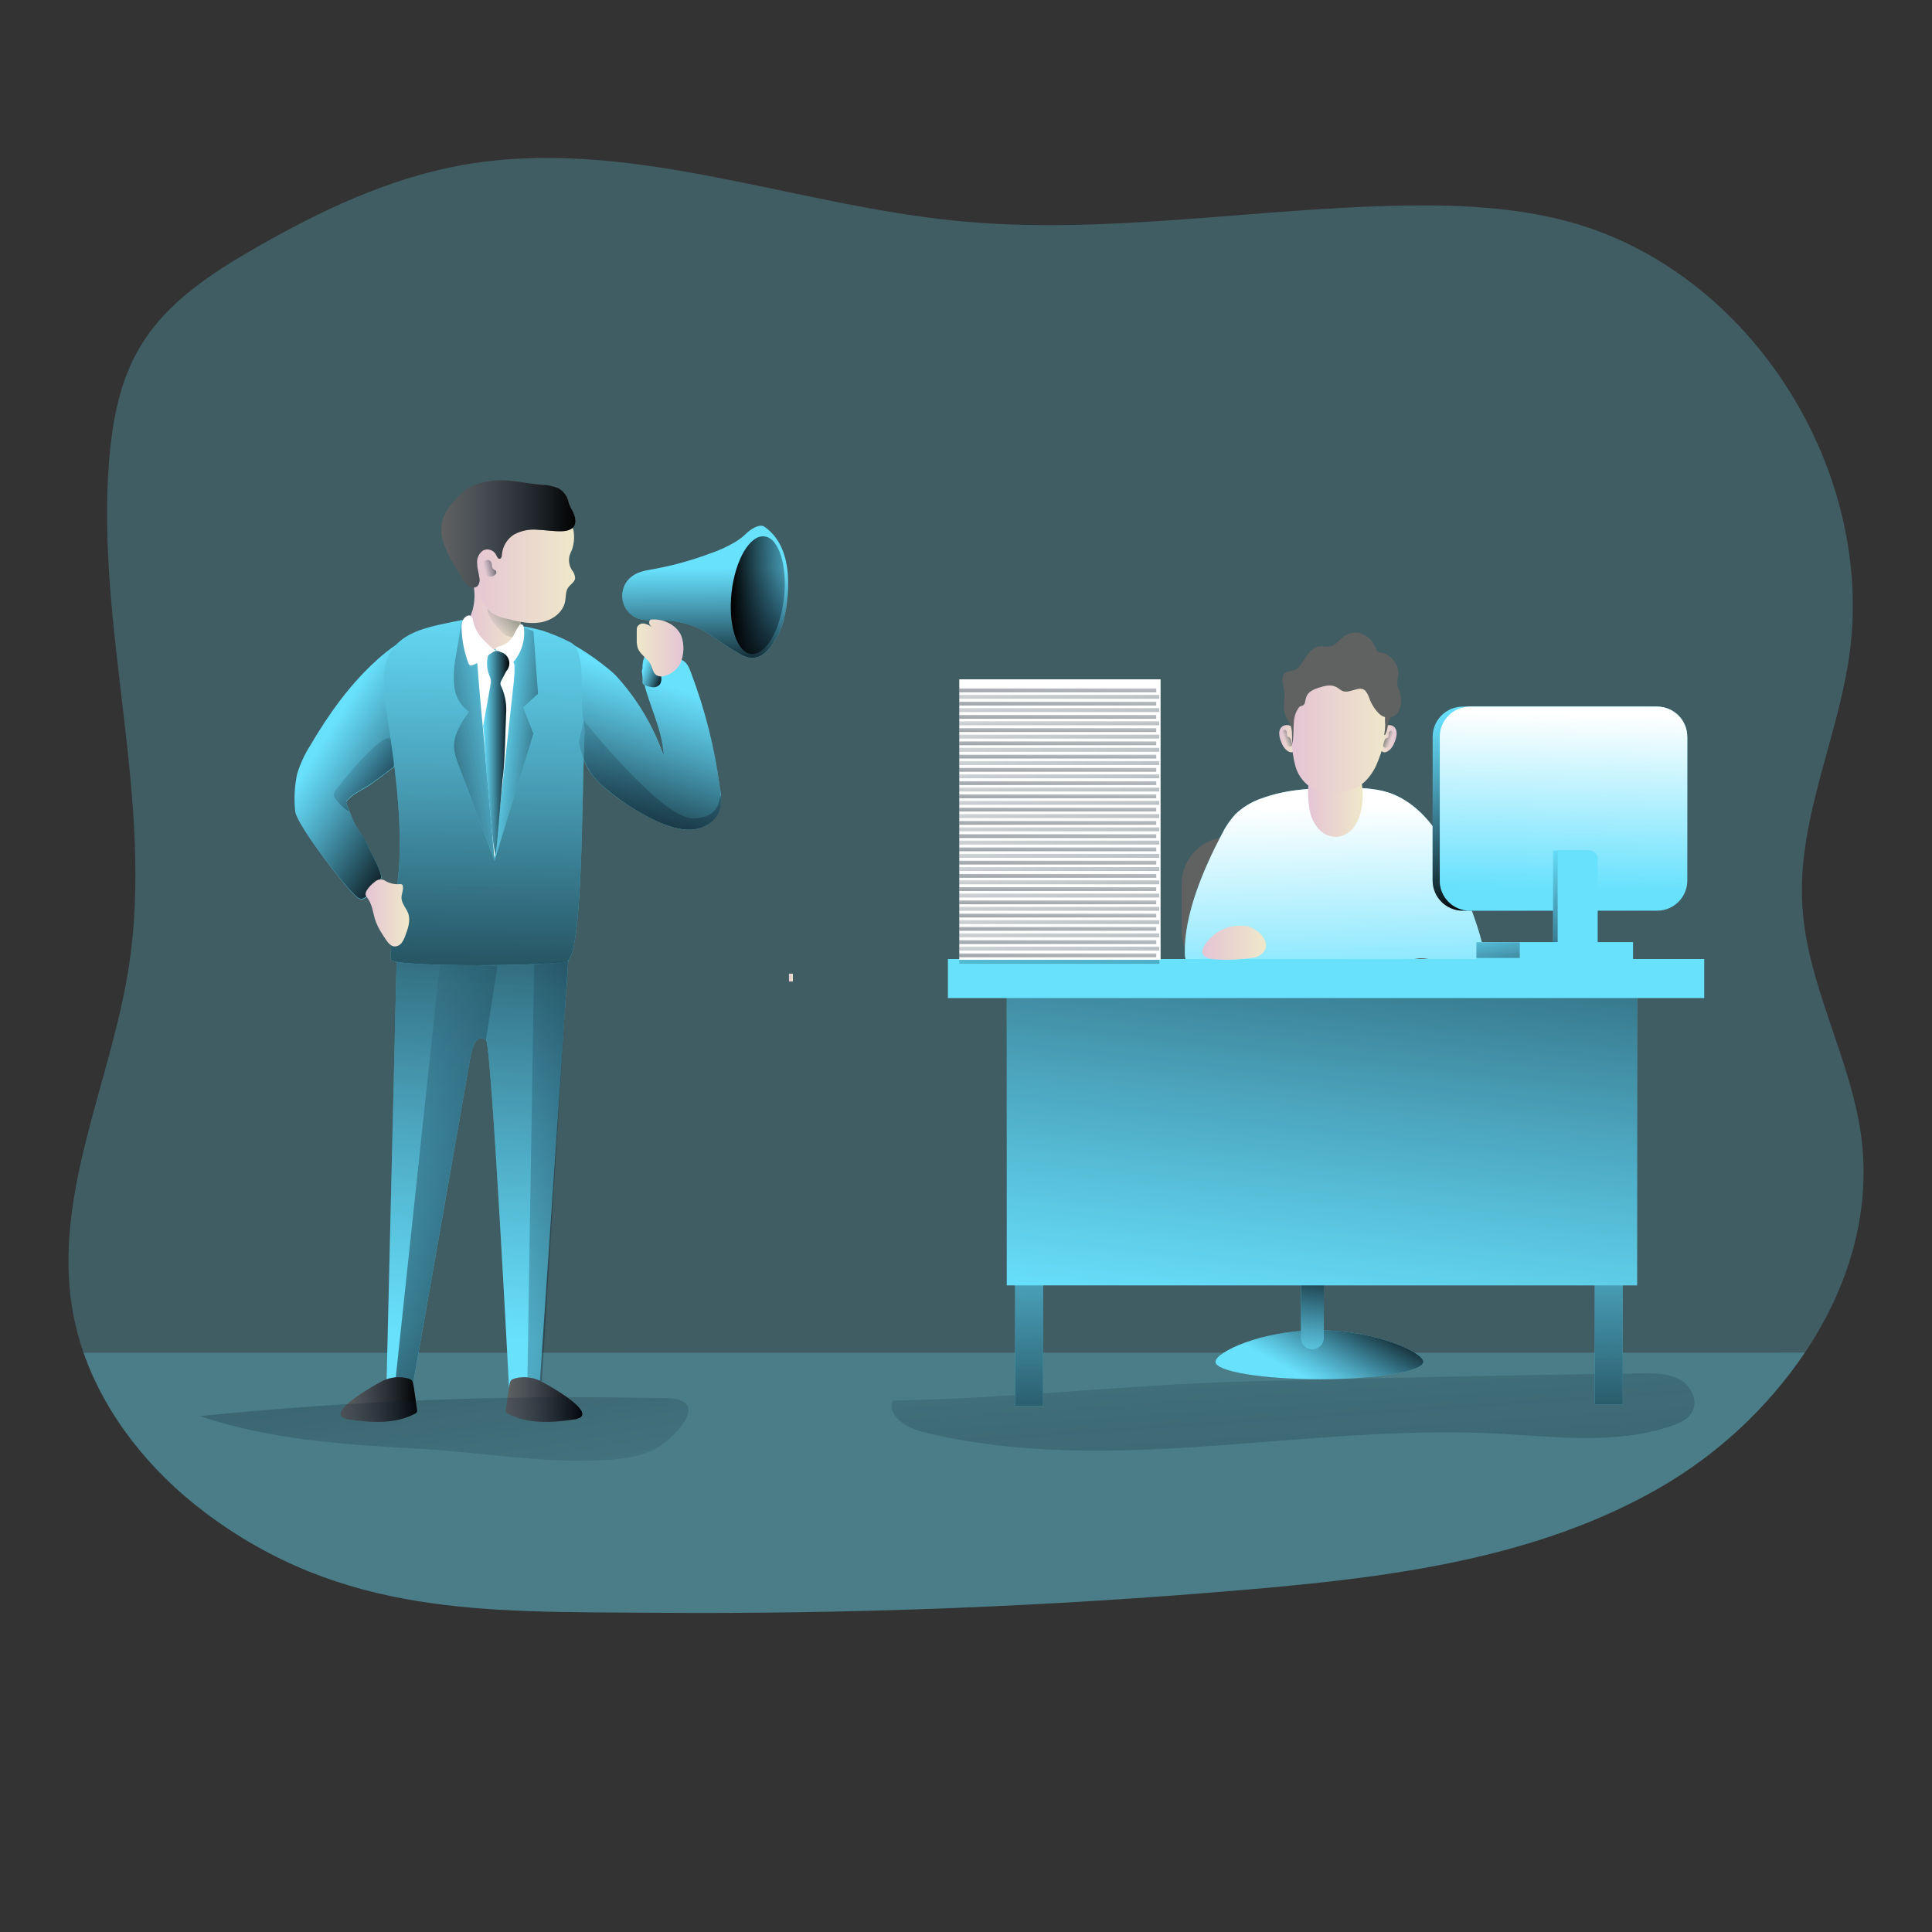 <?xml version="1.0" encoding="UTF-8"?> <svg xmlns="http://www.w3.org/2000/svg" xmlns:xlink="http://www.w3.org/1999/xlink" transform="scale(1)" id="_0276_boss_1" data-name="0276_boss_1" viewBox="0 0 500 500" class="show_show__wrapper__graphic__5Waiy "><rect x="0" y="0" width="500" height="500" fill="#333333" stroke="none"/><title>React</title><defs><style> .cls-1 { fill: url(#linear-gradient-38); } .cls-1, .cls-2, .cls-3, .cls-4, .cls-5, .cls-6, .cls-7, .cls-8, .cls-9, .cls-10, .cls-11, .cls-12, .cls-13, .cls-14, .cls-15, .cls-16, .cls-17, .cls-18, .cls-19, .cls-20, .cls-21, .cls-22, .cls-23, .cls-24, .cls-25, .cls-26, .cls-27, .cls-28, .cls-29, .cls-30, .cls-31, .cls-32, .cls-33, .cls-34, .cls-35, .cls-36, .cls-37, .cls-38, .cls-39, .cls-40, .cls-41, .cls-42, .cls-43, .cls-44, .cls-45, .cls-46, .cls-47, .cls-48, .cls-49, .cls-50, .cls-51, .cls-52, .cls-53, .cls-54, .cls-55, .cls-56, .cls-57, .cls-58, .cls-59, .cls-60, .cls-61, .cls-62, .cls-63, .cls-64, .cls-65, .cls-66, .cls-67, .cls-68, .cls-69, .cls-70, .cls-71, .cls-72, .cls-73, .cls-74, .cls-75, .cls-76, .cls-77, .cls-78, .cls-79, .cls-80, .cls-81, .cls-82, .cls-83, .cls-84, .cls-85, .cls-86, .cls-87, .cls-88, .cls-89, .cls-90 { stroke-width: 0px; } .cls-2 { fill: url(#linear-gradient-12); } .cls-3 { fill: url(#linear-gradient-17); } .cls-4 { fill: url(#linear-gradient-19); } .cls-5 { fill: url(#linear-gradient-33); } .cls-6 { fill: url(#linear-gradient); } .cls-7 { fill: url(#linear-gradient-62); } .cls-8 { fill: url(#linear-gradient-67); } .cls-9 { fill: url(#linear-gradient-57); } .cls-10 { fill: url(#linear-gradient-21); } .cls-11 { fill: url(#linear-gradient-6); } .cls-12 { fill: url(#linear-gradient-76); } .cls-13 { fill: url(#linear-gradient-42); } .cls-14 { fill: url(#linear-gradient-15); } .cls-15 { fill: url(#linear-gradient-11); } .cls-16 { fill: url(#linear-gradient-81); } .cls-17 { fill: url(#linear-gradient-73); } .cls-18 { fill: url(#linear-gradient-5); } .cls-19 { fill: url(#linear-gradient-31); } .cls-20 { fill: url(#linear-gradient-71); } .cls-21 { fill: url(#linear-gradient-58); } .cls-22 { fill: url(#linear-gradient-63); } .cls-23 { fill: url(#linear-gradient-34); } .cls-24 { fill: url(#linear-gradient-41); } .cls-25 { fill: url(#linear-gradient-40); } .cls-26 { fill: url(#linear-gradient-66); } .cls-27 { fill: url(#linear-gradient-13); } .cls-28 { fill: url(#linear-gradient-23); } .cls-29 { fill: #606161; } .cls-30 { fill: url(#linear-gradient-25); } .cls-31 { fill: url(#linear-gradient-43); } .cls-32 { fill: url(#linear-gradient-16); } .cls-33 { isolation: isolate; opacity: .24; } .cls-33, .cls-86 { fill: #68e1fd; } .cls-34 { fill: url(#linear-gradient-22); } .cls-35 { fill: url(#linear-gradient-54); } .cls-36 { fill: url(#linear-gradient-55); } .cls-37 { fill: #fff; } .cls-38 { fill: url(#linear-gradient-35); } .cls-39 { fill: url(#linear-gradient-50); } .cls-40 { fill: url(#linear-gradient-32); } .cls-41 { fill: url(#linear-gradient-60); } .cls-42 { fill: url(#linear-gradient-59); } .cls-43 { fill: url(#linear-gradient-20); } .cls-44 { fill: url(#linear-gradient-14); } .cls-45 { fill: url(#linear-gradient-2); } .cls-46 { fill: url(#linear-gradient-52); } .cls-47 { fill: url(#linear-gradient-45); } .cls-48 { fill: url(#linear-gradient-7); } .cls-49 { fill: url(#linear-gradient-39); } .cls-50 { fill: url(#linear-gradient-3); } .cls-51 { fill: url(#linear-gradient-77); } .cls-52 { fill: url(#linear-gradient-69); } .cls-53 { fill: url(#linear-gradient-9); } .cls-54 { fill: url(#linear-gradient-27); } .cls-55 { fill: url(#linear-gradient-82); } .cls-56 { fill: url(#linear-gradient-83); } .cls-57 { fill: url(#linear-gradient-53); } .cls-58 { fill: url(#linear-gradient-85); } .cls-59 { fill: url(#linear-gradient-65); } .cls-60 { fill: url(#linear-gradient-36); } .cls-61 { fill: url(#linear-gradient-48); } .cls-62 { fill: url(#linear-gradient-49); } .cls-63 { fill: url(#linear-gradient-8); } .cls-64 { fill: url(#linear-gradient-47); } .cls-65 { fill: url(#linear-gradient-24); } .cls-66 { fill: url(#linear-gradient-26); } .cls-67 { fill: url(#linear-gradient-61); } .cls-68 { fill: url(#linear-gradient-18); } .cls-69 { fill: url(#linear-gradient-51); } .cls-70 { fill: url(#linear-gradient-30); } .cls-71 { fill: url(#linear-gradient-44); } .cls-72 { fill: url(#linear-gradient-84); } .cls-73 { fill: url(#linear-gradient-68); } .cls-74 { fill: url(#linear-gradient-72); } .cls-75 { fill: url(#linear-gradient-29); } .cls-76 { fill: url(#linear-gradient-46); } .cls-77 { fill: url(#linear-gradient-64); } .cls-78 { fill: url(#linear-gradient-28); } .cls-79 { fill: url(#linear-gradient-56); } .cls-80 { fill: url(#linear-gradient-10); } .cls-81 { fill: url(#linear-gradient-70); } .cls-82 { fill: url(#linear-gradient-78); } .cls-83 { fill: url(#linear-gradient-86); } .cls-84 { fill: url(#linear-gradient-74); } .cls-85 { fill: url(#linear-gradient-4); } .cls-87 { fill: url(#linear-gradient-37); } .cls-88 { fill: url(#linear-gradient-80); } .cls-89 { fill: url(#linear-gradient-79); } .cls-90 { fill: url(#linear-gradient-75); } </style><linearGradient id="linear-gradient" x1="379.57" y1="1679.16" x2="406.48" y2="1280.35" gradientTransform="translate(-49.68 1972.19) scale(1 -1)" gradientUnits="userSpaceOnUse"><stop offset="0" stop-color="#010101" stop-opacity="0" style="stop-color: rgb(16, 41, 64);"></stop><stop offset=".95" stop-color="#010101" style="stop-color: rgb(1, 1, 1);"></stop></linearGradient><linearGradient id="linear-gradient-2" x1="388.56" y1="1615.04" x2="400.17" y2="1636.4" gradientTransform="translate(-49.68 1972.19) scale(1 -1)" gradientUnits="userSpaceOnUse"><stop offset="0" stop-color="#010101" stop-opacity="0" style="stop-color: rgb(16, 41, 64);"></stop><stop offset="1" stop-color="#010101" style="stop-color: rgb(1, 1, 1);"></stop></linearGradient><linearGradient id="linear-gradient-3" x1="368.37" y1="1636.7" x2="372.12" y2="1666.37" gradientTransform="translate(-31 1990.33) scale(1 -1)" xlink:href="#linear-gradient-2"></linearGradient><linearGradient id="linear-gradient-4" x1="380.73" y1="1781.02" x2="385.56" y2="1781.02" gradientTransform="translate(-49.68 1972.19) scale(1 -1)" gradientUnits="userSpaceOnUse"><stop offset="0" stop-color="#e4c5d5"></stop><stop offset=".42" stop-color="#e9d3cf"></stop><stop offset="1" stop-color="#efe8ca"></stop></linearGradient><linearGradient id="linear-gradient-5" x1="1604.6" x2="1609.42" gradientTransform="translate(1966.06 1972.19) rotate(-180)" xlink:href="#linear-gradient-4"></linearGradient><linearGradient id="linear-gradient-6" x1="395.46" y1="1709.58" x2="393.88" y2="1766.16" gradientTransform="translate(-49.68 1972.19) scale(1 -1)" gradientUnits="userSpaceOnUse"><stop offset="0" stop-color="#fff" stop-opacity="0"></stop><stop offset=".95" stop-color="#fff"></stop></linearGradient><linearGradient id="linear-gradient-7" x1="297.08" y1="1694.15" x2="298.27" y2="1585.75" gradientTransform="translate(-31 1990.33) scale(1 -1)" xlink:href="#linear-gradient-2"></linearGradient><linearGradient id="linear-gradient-8" x1="447.08" y1="1695.79" x2="448.27" y2="1587.39" gradientTransform="translate(-31 1990.33) scale(1 -1)" xlink:href="#linear-gradient-2"></linearGradient><linearGradient id="linear-gradient-9" x1="367.78" y1="1647.02" x2="387.56" y2="1831.39" gradientTransform="translate(-31 1990.33) scale(1 -1)" xlink:href="#linear-gradient-2"></linearGradient><linearGradient id="linear-gradient-10" x1="388.2" y1="1765.7" x2="402.38" y2="1765.7" xlink:href="#linear-gradient-4"></linearGradient><linearGradient id="linear-gradient-11" x1="383.94" y1="1781.5" x2="409.35" y2="1781.5" xlink:href="#linear-gradient-4"></linearGradient><linearGradient id="linear-gradient-12" x1="409.68" y1="1780.6" x2="406.12" y2="1781.88" xlink:href="#linear-gradient-2"></linearGradient><linearGradient id="linear-gradient-13" x1="1617.89" y1="1780.86" x2="1614.33" y2="1782.14" gradientTransform="translate(1950.28 1972.19) rotate(-180)" xlink:href="#linear-gradient-2"></linearGradient><linearGradient id="linear-gradient-14" x1="360.84" y1="1728.22" x2="377.33" y2="1728.22" xlink:href="#linear-gradient-4"></linearGradient><linearGradient id="linear-gradient-15" x1="417.47" y1="1785.62" x2="436.08" y2="1738.9" xlink:href="#linear-gradient-2"></linearGradient><linearGradient id="linear-gradient-16" x1="446.26" y1="1780.83" x2="467.02" y2="1728.74" xlink:href="#linear-gradient-2"></linearGradient><linearGradient id="linear-gradient-17" x1="453.9" y1="1742.27" x2="454.89" y2="1789.74" xlink:href="#linear-gradient-6"></linearGradient><linearGradient id="linear-gradient-18" x1="304.8" y1="1815.78" x2="304.66" y2="1803.73" gradientTransform="translate(-31 1990.33) scale(1 -1)" xlink:href="#linear-gradient-2"></linearGradient><linearGradient id="linear-gradient-19" x1="304.97" y1="1816.04" x2="305.67" y2="1790.91" gradientTransform="translate(-31 1990.33) scale(1 -1)" xlink:href="#linear-gradient-2"></linearGradient><linearGradient id="linear-gradient-20" x1="304.8" y1="1812.35" x2="304.66" y2="1800.3" gradientTransform="translate(-31 1990.33) scale(1 -1)" xlink:href="#linear-gradient-2"></linearGradient><linearGradient id="linear-gradient-21" x1="304.97" y1="1812.6" x2="305.67" y2="1787.48" gradientTransform="translate(-31 1990.33) scale(1 -1)" xlink:href="#linear-gradient-2"></linearGradient><linearGradient id="linear-gradient-22" x1="304.8" y1="1808.92" x2="304.66" y2="1796.87" gradientTransform="translate(-31 1990.33) scale(1 -1)" xlink:href="#linear-gradient-2"></linearGradient><linearGradient id="linear-gradient-23" x1="304.98" y1="1809.17" x2="305.67" y2="1784.05" gradientTransform="translate(-31 1990.33) scale(1 -1)" xlink:href="#linear-gradient-2"></linearGradient><linearGradient id="linear-gradient-24" x1="304.8" y1="1805.49" x2="304.66" y2="1793.44" gradientTransform="translate(-31 1990.33) scale(1 -1)" xlink:href="#linear-gradient-2"></linearGradient><linearGradient id="linear-gradient-25" x1="304.97" y1="1805.75" x2="305.67" y2="1780.62" gradientTransform="translate(-31 1990.33) scale(1 -1)" xlink:href="#linear-gradient-2"></linearGradient><linearGradient id="linear-gradient-26" x1="304.8" y1="1802.06" x2="304.66" y2="1790.02" gradientTransform="translate(-31 1990.33) scale(1 -1)" xlink:href="#linear-gradient-2"></linearGradient><linearGradient id="linear-gradient-27" x1="304.98" y1="1802.31" x2="305.67" y2="1777.18" gradientTransform="translate(-31 1990.33) scale(1 -1)" xlink:href="#linear-gradient-2"></linearGradient><linearGradient id="linear-gradient-28" x1="304.8" y1="1798.63" x2="304.66" y2="1786.58" gradientTransform="translate(-31 1990.33) scale(1 -1)" xlink:href="#linear-gradient-2"></linearGradient><linearGradient id="linear-gradient-29" x1="304.97" y1="1798.89" x2="305.67" y2="1773.76" gradientTransform="translate(-31 1990.33) scale(1 -1)" xlink:href="#linear-gradient-2"></linearGradient><linearGradient id="linear-gradient-30" x1="304.8" y1="1795.21" x2="304.66" y2="1783.16" gradientTransform="translate(-31 1990.33) scale(1 -1)" xlink:href="#linear-gradient-2"></linearGradient><linearGradient id="linear-gradient-31" x1="304.97" y1="1795.46" x2="305.67" y2="1770.33" gradientTransform="translate(-31 1990.33) scale(1 -1)" xlink:href="#linear-gradient-2"></linearGradient><linearGradient id="linear-gradient-32" x1="304.8" y1="1791.77" x2="304.66" y2="1779.73" gradientTransform="translate(-31 1990.33) scale(1 -1)" xlink:href="#linear-gradient-2"></linearGradient><linearGradient id="linear-gradient-33" x1="304.97" y1="1792.03" x2="305.67" y2="1766.9" gradientTransform="translate(-31 1990.33) scale(1 -1)" xlink:href="#linear-gradient-2"></linearGradient><linearGradient id="linear-gradient-34" x1="304.8" y1="1788.35" x2="304.66" y2="1776.3" gradientTransform="translate(-31 1990.33) scale(1 -1)" xlink:href="#linear-gradient-2"></linearGradient><linearGradient id="linear-gradient-35" x1="304.97" y1="1788.6" x2="305.67" y2="1763.47" gradientTransform="translate(-31 1990.33) scale(1 -1)" xlink:href="#linear-gradient-2"></linearGradient><linearGradient id="linear-gradient-36" x1="304.8" y1="1784.92" x2="304.66" y2="1772.87" gradientTransform="translate(-31 1990.33) scale(1 -1)" xlink:href="#linear-gradient-2"></linearGradient><linearGradient id="linear-gradient-37" x1="304.97" y1="1785.17" x2="305.67" y2="1760.05" gradientTransform="translate(-31 1990.33) scale(1 -1)" xlink:href="#linear-gradient-2"></linearGradient><linearGradient id="linear-gradient-38" x1="304.8" y1="1781.49" x2="304.66" y2="1769.43" gradientTransform="translate(-31 1990.33) scale(1 -1)" xlink:href="#linear-gradient-2"></linearGradient><linearGradient id="linear-gradient-39" x1="304.97" y1="1781.74" x2="305.67" y2="1756.61" gradientTransform="translate(-31 1990.33) scale(1 -1)" xlink:href="#linear-gradient-2"></linearGradient><linearGradient id="linear-gradient-40" x1="304.8" y1="1778.06" x2="304.66" y2="1766.01" gradientTransform="translate(-31 1990.33) scale(1 -1)" xlink:href="#linear-gradient-2"></linearGradient><linearGradient id="linear-gradient-41" x1="304.97" y1="1778.32" x2="305.67" y2="1753.19" gradientTransform="translate(-31 1990.33) scale(1 -1)" xlink:href="#linear-gradient-2"></linearGradient><linearGradient id="linear-gradient-42" x1="304.8" y1="1774.64" x2="304.66" y2="1762.58" gradientTransform="translate(-31 1990.33) scale(1 -1)" xlink:href="#linear-gradient-2"></linearGradient><linearGradient id="linear-gradient-43" x1="304.97" y1="1774.88" x2="305.67" y2="1749.76" gradientTransform="translate(-31 1990.33) scale(1 -1)" xlink:href="#linear-gradient-2"></linearGradient><linearGradient id="linear-gradient-44" x1="304.8" y1="1771.2" x2="304.66" y2="1759.15" gradientTransform="translate(-31 1990.33) scale(1 -1)" xlink:href="#linear-gradient-2"></linearGradient><linearGradient id="linear-gradient-45" x1="304.98" y1="1771.45" x2="305.67" y2="1746.33" gradientTransform="translate(-31 1990.33) scale(1 -1)" xlink:href="#linear-gradient-2"></linearGradient><linearGradient id="linear-gradient-46" x1="304.8" y1="1767.77" x2="304.66" y2="1755.72" gradientTransform="translate(-31 1990.33) scale(1 -1)" xlink:href="#linear-gradient-2"></linearGradient><linearGradient id="linear-gradient-47" x1="304.97" y1="1768.03" x2="305.67" y2="1742.9" gradientTransform="translate(-31 1990.33) scale(1 -1)" xlink:href="#linear-gradient-2"></linearGradient><linearGradient id="linear-gradient-48" x1="304.8" y1="1764.35" x2="304.66" y2="1752.3" gradientTransform="translate(-31 1990.33) scale(1 -1)" xlink:href="#linear-gradient-2"></linearGradient><linearGradient id="linear-gradient-49" x1="304.98" y1="1764.59" x2="305.67" y2="1739.47" gradientTransform="translate(-31 1990.33) scale(1 -1)" xlink:href="#linear-gradient-2"></linearGradient><linearGradient id="linear-gradient-50" x1="304.8" y1="1760.91" x2="304.66" y2="1748.86" gradientTransform="translate(-31 1990.33) scale(1 -1)" xlink:href="#linear-gradient-2"></linearGradient><linearGradient id="linear-gradient-51" x1="304.97" y1="1761.17" x2="305.67" y2="1736.04" gradientTransform="translate(-31 1990.33) scale(1 -1)" xlink:href="#linear-gradient-2"></linearGradient><linearGradient id="linear-gradient-52" x1="304.8" y1="1757.49" x2="304.66" y2="1745.44" gradientTransform="translate(-31 1990.33) scale(1 -1)" xlink:href="#linear-gradient-2"></linearGradient><linearGradient id="linear-gradient-53" x1="304.97" y1="1757.74" x2="305.67" y2="1732.61" gradientTransform="translate(-31 1990.33) scale(1 -1)" xlink:href="#linear-gradient-2"></linearGradient><linearGradient id="linear-gradient-54" x1="304.8" y1="1754.05" x2="304.66" y2="1742.01" gradientTransform="translate(-31 1990.33) scale(1 -1)" xlink:href="#linear-gradient-2"></linearGradient><linearGradient id="linear-gradient-55" x1="304.97" y1="1754.31" x2="305.67" y2="1729.19" gradientTransform="translate(-31 1990.33) scale(1 -1)" xlink:href="#linear-gradient-2"></linearGradient><linearGradient id="linear-gradient-56" x1="304.8" y1="1750.63" x2="304.66" y2="1738.58" gradientTransform="translate(-31 1990.33) scale(1 -1)" xlink:href="#linear-gradient-2"></linearGradient><linearGradient id="linear-gradient-57" x1="304.97" y1="1750.88" x2="305.67" y2="1725.75" gradientTransform="translate(-31 1990.33) scale(1 -1)" xlink:href="#linear-gradient-2"></linearGradient><linearGradient id="linear-gradient-58" x1="304.8" y1="1747.2" x2="304.66" y2="1735.15" gradientTransform="translate(-31 1990.33) scale(1 -1)" xlink:href="#linear-gradient-2"></linearGradient><linearGradient id="linear-gradient-59" x1="304.97" y1="1747.46" x2="305.67" y2="1722.33" gradientTransform="translate(-31 1990.33) scale(1 -1)" xlink:href="#linear-gradient-2"></linearGradient><linearGradient id="linear-gradient-60" x1="427.66" y1="1765.5" x2="453.38" y2="1742.16" gradientTransform="translate(-31 1990.33) scale(1 -1)" xlink:href="#linear-gradient-2"></linearGradient><linearGradient id="linear-gradient-61" x1="417.55" y1="1752.01" x2="421.24" y2="1727.74" gradientTransform="translate(-31 1990.33) scale(1 -1)" xlink:href="#linear-gradient-2"></linearGradient><linearGradient id="linear-gradient-62" x1="168.85" y1="1626.5" x2="178.87" y2="1800.61" xlink:href="#linear-gradient-2"></linearGradient><linearGradient id="linear-gradient-63" x1="217.69" y1="1796.47" x2="202.66" y2="1750.18" xlink:href="#linear-gradient-2"></linearGradient><linearGradient id="linear-gradient-64" x1="134.95" y1="1782.99" x2="166.2" y2="1763.22" xlink:href="#linear-gradient-2"></linearGradient><linearGradient id="linear-gradient-65" x1="138.55" y1="1777.6" x2="163.84" y2="1755.21" xlink:href="#linear-gradient-2"></linearGradient><linearGradient id="linear-gradient-66" x1="175.47" y1="1818.74" x2="173.09" y2="1674.34" xlink:href="#linear-gradient-2"></linearGradient><linearGradient id="linear-gradient-67" x1="177.46" y1="1780.18" x2="198.3" y2="1777.8" xlink:href="#linear-gradient-2"></linearGradient><linearGradient id="linear-gradient-68" x1="185.08" y1="1782.81" x2="148.41" y2="1775.43" xlink:href="#linear-gradient-2"></linearGradient><linearGradient id="linear-gradient-69" x1="170.89" y1="1813.62" x2="184.38" y2="1813.62" xlink:href="#linear-gradient-4"></linearGradient><linearGradient id="linear-gradient-70" x1="177.26" y1="1809.44" x2="190.32" y2="1820.25" xlink:href="#linear-gradient-2"></linearGradient><linearGradient id="linear-gradient-71" x1="232.14" y1="1825.08" x2="232.34" y2="1796.8" xlink:href="#linear-gradient-2"></linearGradient><linearGradient id="linear-gradient-72" x1="170.72" y1="1826.05" x2="198.56" y2="1826.05" xlink:href="#linear-gradient-4"></linearGradient><linearGradient id="linear-gradient-73" x1="163.94" y1="1834.01" x2="198.58" y2="1834.01" xlink:href="#linear-gradient-2"></linearGradient><linearGradient id="linear-gradient-74" x1="144.27" y1="1735.92" x2="155.58" y2="1735.92" xlink:href="#linear-gradient-4"></linearGradient><linearGradient id="linear-gradient-75" x1="174.69" y1="1777.36" x2="181.46" y2="1777.36" xlink:href="#linear-gradient-2"></linearGradient><linearGradient id="linear-gradient-76" x1="261.05" y1="1818.5" x2="239.03" y2="1817.98" gradientTransform="translate(-1638.11 113.1) rotate(83.58) scale(1 -1)" xlink:href="#linear-gradient-2"></linearGradient><linearGradient id="linear-gradient-77" x1="235.18" y1="1737.33" x2="236.19" y2="1737.33" gradientTransform="translate(-31 1990.33) scale(1 -1)" xlink:href="#linear-gradient-4"></linearGradient><linearGradient id="linear-gradient-78" x1="134.05" y1="1688.96" x2="218.47" y2="1634.62" xlink:href="#linear-gradient-2"></linearGradient><linearGradient id="linear-gradient-79" x1="146.97" y1="1689.98" x2="241.4" y2="1680.49" gradientTransform="translate(-31 1990.33) scale(1 -1)" xlink:href="#linear-gradient-2"></linearGradient><linearGradient id="linear-gradient-80" x1="180.3" y1="1803.49" x2="322.62" y2="1677.49" xlink:href="#linear-gradient-2"></linearGradient><linearGradient id="linear-gradient-81" x1="137.82" y1="1609.99" x2="157.63" y2="1609.99" xlink:href="#linear-gradient-2"></linearGradient><linearGradient id="linear-gradient-82" x1="180.57" y1="1609.99" x2="200.38" y2="1609.99" xlink:href="#linear-gradient-2"></linearGradient><linearGradient id="linear-gradient-83" x1="175.06" y1="1824.85" x2="180.37" y2="1826.13" xlink:href="#linear-gradient-2"></linearGradient><linearGradient id="linear-gradient-84" x1="216.33" y1="1799.6" x2="222.08" y2="1797.42" xlink:href="#linear-gradient-2"></linearGradient><linearGradient id="linear-gradient-85" x1="1692.33" y1="1804.5" x2="1704.42" y2="1804.5" gradientTransform="translate(1869.22 1972.19) rotate(-180)" xlink:href="#linear-gradient-4"></linearGradient><linearGradient id="linear-gradient-86" x1="169.55" y1="288.48" x2="145.02" y2="99.36" gradientTransform="translate(-49.68 54.93) scale(1 1.24)" xlink:href="#linear-gradient"></linearGradient></defs><g id="background"><path class="cls-33" d="m467.11,350.06c-9.72,14.36-22.58,26.31-37.6,34.98-31.98,18.41-69.84,23.19-106.6,26.33-51.29,4.41-102.71,6.42-154.26,6.01-42.72-.33-79.98,1.04-115.87-26.17-13.89-10.51-25.44-24.79-31.15-41.11-1.33-3.79-2.32-7.7-2.97-11.66-4.8-29.57,10-58.38,14.64-87.95,6.77-43.39-8.58-87.54-5.06-131.3.85-10.32,2.76-20.77,8.12-29.6,6.77-11.29,18.27-18.83,29.68-25.38,16.47-9.44,33.88-17.79,52.56-21.3,42.66-8.02,85.49,9.91,128.68,14.22,38.81,3.86,77.82-3.38,116.8-3.94,13.97-.19,28.05.48,41.54,4.08,47.61,12.7,80.35,64.94,72.8,113.65-3.32,21.35-13.3,41.9-11.97,63.51,1.21,20.68,12.67,39.58,15.29,60.11,2.49,19.68-3.53,38.99-14.63,55.51Z"></path><path class="cls-33" d="m467.11,350.06c-9.72,14.36-22.58,26.31-37.6,34.98-31.98,18.41-69.84,23.19-106.6,26.33-51.29,4.41-102.71,6.42-154.26,6.01-42.72-.33-79.98,1.04-115.87-26.17-13.89-10.51-25.44-24.79-31.15-41.11l445.48-.04Z"></path></g><g id="character_2" data-name="character 2"><path class="cls-6" d="m231.07,362.44c-1.6,3.94,3.55,7.11,7.69,8.14,48.02,11.84,98.48-2.04,147.85.39,15.44.75,31.4,3.06,46.02-1.96,2.12-.73,4.35-1.75,5.38-3.75,1.51-2.95-.49-6.72-3.39-8.28s-6.39-1.59-9.7-1.55c-34.21.46-68.42,1.16-102.63,2.1-30.76.82-60.44,4.45-91.22,4.92Z"></path><path class="cls-86" d="m368.36,352.44c0,2.49-12.05,4.49-26.9,4.49s-26.9-2.01-26.9-4.49,11.78-8.17,26.64-8.17,27.17,5.73,27.17,8.17Z"></path><path class="cls-45" d="m368.36,352.44c0,2.49-12.05,4.49-26.9,4.49s-26.9-2.01-26.9-4.49,11.78-8.17,26.64-8.17,27.17,5.73,27.17,8.17Z"></path><path class="cls-86" d="m336.64,324.85h5.97v21.36c0,1.64-1.33,2.96-2.96,2.96h0c-1.64,0-2.96-1.33-2.96-2.96h0v-21.36h-.05Z"></path><path class="cls-50" d="m336.69,324.85h5.93v21.36c0,1.64-1.33,2.96-2.96,2.96h0c-1.64,0-2.96-1.33-2.96-2.96h0v-21.36h0Z"></path><rect class="cls-29" x="305.83" y="216.63" width="73.15" height="36.8" rx="12.05" ry="12.05"></rect><path class="cls-85" d="m331.07,190.12c.08.68.26,1.35.54,1.98.25.72.65,1.38,1.2,1.92,2.87,2.52,3.46-2.68,2.83-4.45-.9-2.56-4.83-2.74-4.57.55Z"></path><path class="cls-18" d="m361.44,190.12c-.08.68-.26,1.35-.54,1.98-.25.72-.65,1.38-1.2,1.92-2.87,2.52-3.46-2.68-2.83-4.45.9-2.56,4.83-2.74,4.57.55Z"></path><path class="cls-86" d="m316.14,216.04c.93-1.93,2.13-3.71,3.56-5.29,1.93-1.85,4.24-3.25,6.77-4.11,6.59-2.46,13.81-2.71,20.8-2.76,4.05,0,8.18,0,12.03,1.22,5.11,1.68,9.31,5.52,12.36,9.95s5.05,9.5,6.91,14.54c1.31,3.53,6.62,16.11,5.26,19.61-1.9,4.88-11.86-2.01-17.02-1.13-4.88.82-9.79,1.4-14.73,1.98l-22.78,2.71c-6.35.76-22.49,3.84-22.68-6.1-.16-10.12,4.91-21.83,9.51-30.62Z"></path><path class="cls-11" d="m316.14,216.04c.93-1.93,2.13-3.71,3.56-5.29,1.93-1.85,4.24-3.25,6.77-4.11,6.59-2.46,13.81-2.71,20.8-2.76,4.05,0,8.18,0,12.03,1.22,5.11,1.68,9.31,5.52,12.36,9.95s5.05,9.5,6.91,14.54c1.31,3.53,6.62,16.11,5.26,19.61-1.9,4.88-11.86-2.01-17.02-1.13-4.88.82-9.79,1.4-14.73,1.98l-22.78,2.71c-6.35.76-22.49,3.84-22.68-6.1-.16-10.12,4.91-21.83,9.51-30.62Z"></path><rect class="cls-86" x="262.7" y="273.1" width="7.25" height="90.77"></rect><rect class="cls-86" x="412.71" y="272.67" width="7.25" height="90.77"></rect><rect class="cls-48" x="262.7" y="273.1" width="7.25" height="90.77"></rect><rect class="cls-63" x="412.71" y="272.67" width="7.25" height="90.77"></rect><rect class="cls-86" x="260.55" y="254.4" width="163.14" height="78.26"></rect><rect class="cls-53" x="260.55" y="254.4" width="163.14" height="78.26"></rect><rect class="cls-86" x="245.32" y="248.2" width="195.73" height="10.1"></rect><rect class="cls-37" x="248.26" y="175.81" width="52.1" height="72.57"></rect><path class="cls-80" d="m339,209.95c.34,1.76,1.17,3.4,2.38,4.72,1.24,1.32,3.01,2.02,4.82,1.91,1.67-.23,3.18-1.13,4.18-2.49.98-1.37,1.64-2.94,1.93-4.6.55-2.71.49-5.52-.19-8.2-.27-1.43-.99-2.74-2.05-3.74-1.45-1.16-3.46-1.23-5.31-1.1-1.14.04-2.27.29-3.31.75-3.59,1.86-3.14,9.49-2.45,12.76Z"></path><path class="cls-15" d="m356.19,198.02c-.72,1.6-1.73,3.05-2.98,4.27-2.76,2.55-6.83,3.32-10.52,2.66-1.35-.21-2.65-.7-3.81-1.43-1.76-1.28-3.04-3.13-3.63-5.23-.57-2.1-.88-4.27-.92-6.44-.14-2.76-.18-5.69,1.11-8.14s2.61-6.44,5.13-7.32,6.16,1.39,8.82,1.27c2.01-.18,4.04-.02,6,.46,1.44.43,3.45,1.45,4.06,2.94.54,1.35-.05,3.37-.2,4.76-.33,4.21-1.37,8.33-3.06,12.2Z"></path><path class="cls-29" d="m358.23,190.22c.14.08.29-.09.36-.25.27-.62.45-1.28.55-1.95.02-.24.06-.47.11-.7.09-.35.27-.66.38-1,.17-.51.47-1.63-.33-1.63-.5,0-.78.6-.86.98-.03.65-.02,1.3.05,1.94-.01.88-.1,1.75-.26,2.61Z"></path><path class="cls-29" d="m334.48,192.56c.65-3.87-.31-6.69,1.61-9.39.52-.73,1.21-.26,1.55-1.12.19-.49.21-1.04.37-1.54.46-1.48,1.9-2.08,3.16-2.49,1.54-.5,3.21-.99,4.67-.21.52.29.98.72,1.51.97,1.9.92,4.48-1.58,6.01,0,.44.55.77,1.17.99,1.84.53,1.53,1.4,2.92,2.54,4.07,1.06,1.07,2.7,1.3,4.01.57,1.84-1.18,2.09-4.35,1.21-6.61-.23-.47-.39-.98-.5-1.49-.01-.82.07-1.64.25-2.44.11-1.49-.39-2.97-1.39-4.09-.9-.98-2.11-1.63-3.42-1.84-.22-.02-.43-.1-.61-.23-.14-.18-.24-.38-.3-.6-.59-1.8-1.93-3.24-3.68-3.96-1.66-.58-3.51-.26-4.88.86-1.08.85-1.97,2.14-3.23,2.44-.92.21-1.84-.14-2.76-.06-1.55.14-2.83,1.49-3.78,2.97-.5.89-1.08,1.73-1.73,2.51-.92.92-1.6.74-2.7,1.04-2.53.72-1.05,3.6-.99,5.7.05,1.95-.45,3.84.26,5.73.47,1.25,1.24,1.84,1.55,3.26.36,1.7.04,2.48.3,4.11Z"></path><path class="cls-2" d="m359.27,190.7c.09-.27.12-.55.1-.83-.01-.28.13-.55.37-.7.25-.09.53,0,.67.23.14.22.21.48.2.74.02.67-.11,1.33-.39,1.94-.21.56-.61,1.02-1.12,1.32-.35.22-.81.15-1.07-.17-.1-.27-.08-.56.05-.82.12-.33.21-.97.47-1.21s.72-.18.72-.51Z"></path><path class="cls-27" d="m333.11,190.43c-.09-.27-.13-.55-.1-.83.01-.29-.13-.56-.37-.71-.25-.08-.53.02-.68.24-.14.22-.21.48-.2.74-.02.67.11,1.33.4,1.94.21.56.6,1.02,1.12,1.32.35.17.87.18,1.06-.17.1-.27.08-.57-.05-.83-.11-.32-.2-.92-.46-1.2s-.72-.17-.72-.51Z"></path><path class="cls-44" d="m311.61,244.91c-.31.45-.46.98-.45,1.53.15,1.3,1.79,1.77,3.09,1.84,3.16.22,6.33.1,9.46-.35,1.21-.05,2.35-.55,3.21-1.39,2.39-2.95-1.76-6.44-4.39-6.87-4.37-.65-8.7,1.42-10.93,5.24Z"></path><rect class="cls-86" x="370.77" y="182.87" width="64.06" height="52.81" rx="7.81" ry="7.81"></rect><path class="cls-14" d="m380.4,235.68h-1.84c-4.31.01-7.8-3.47-7.81-7.78,0,0,0,0,0,0v-37.21c0-4.31,3.5-7.81,7.81-7.81h1.84c-4.3.01-7.78,3.5-7.78,7.81v37.21c0,4.3,3.47,7.78,7.77,7.79h0Z"></path><path class="cls-32" d="m434.82,190.68v37.21c0,4.3-3.49,7.79-7.79,7.79h-46.63c-4.3,0-7.78-3.48-7.78-7.78h0v-37.22c0-4.3,3.48-7.79,7.78-7.81h46.63c4.3.01,7.79,3.5,7.79,7.81Z"></path><path class="cls-86" d="m436.67,190.68v37.21c0,4.3-3.49,7.79-7.79,7.79,0,0-.02,0-.03,0h-48.45c-4.3,0-7.78-3.48-7.78-7.78h0v-37.22c0-4.3,3.48-7.79,7.78-7.81h48.45c4.31,0,7.81,3.49,7.81,7.8h0Z"></path><path class="cls-3" d="m436.67,190.68v37.21c0,4.3-3.49,7.79-7.79,7.79,0,0-.02,0-.03,0h-48.45c-4.3,0-7.78-3.48-7.78-7.78h0v-37.22c0-4.3,3.48-7.79,7.78-7.81h48.45c4.31,0,7.81,3.49,7.81,7.8h0Z"></path><rect class="cls-68" x="248.26" y="178.17" width="50.98" height=".98"></rect><rect class="cls-4" x="248.26" y="179.83" width="51.76" height="1.01"></rect><rect class="cls-43" x="248.26" y="181.6" width="50.98" height=".98"></rect><rect class="cls-10" x="248.26" y="183.26" width="51.76" height="1.01"></rect><rect class="cls-34" x="248.26" y="185.03" width="50.98" height=".98"></rect><rect class="cls-28" x="248.26" y="186.68" width="51.76" height="1.01"></rect><rect class="cls-65" x="248.26" y="188.46" width="50.98" height=".98"></rect><rect class="cls-30" x="248.26" y="190.12" width="51.76" height="1.01"></rect><rect class="cls-66" x="248.26" y="191.88" width="50.98" height=".98"></rect><rect class="cls-54" x="248.26" y="193.54" width="51.76" height="1.01"></rect><rect class="cls-78" x="248.26" y="195.32" width="50.98" height=".98"></rect><rect class="cls-75" x="248.26" y="196.97" width="51.76" height="1.01"></rect><rect class="cls-70" x="248.26" y="198.74" width="50.98" height=".98"></rect><rect class="cls-19" x="248.26" y="200.41" width="51.76" height="1.01"></rect><rect class="cls-40" x="248.26" y="202.18" width="50.98" height=".98"></rect><rect class="cls-5" x="248.26" y="203.83" width="51.76" height="1.01"></rect><rect class="cls-23" x="248.26" y="205.6" width="50.98" height=".98"></rect><rect class="cls-38" x="248.26" y="207.27" width="51.76" height="1.01"></rect><rect class="cls-60" x="248.26" y="209.03" width="50.98" height=".98"></rect><rect class="cls-87" x="248.26" y="210.69" width="51.76" height="1.01"></rect><rect class="cls-1" x="248.26" y="212.47" width="50.98" height=".98"></rect><rect class="cls-49" x="248.26" y="214.12" width="51.76" height="1.01"></rect><rect class="cls-25" x="248.26" y="215.89" width="50.98" height=".98"></rect><rect class="cls-24" x="248.26" y="217.55" width="51.76" height="1.01"></rect><rect class="cls-13" x="248.26" y="219.32" width="50.98" height=".98"></rect><rect class="cls-31" x="248.26" y="220.98" width="51.76" height="1.01"></rect><rect class="cls-71" x="248.26" y="222.75" width="50.98" height=".98"></rect><rect class="cls-47" x="248.26" y="224.4" width="51.76" height="1.01"></rect><rect class="cls-76" x="248.26" y="226.18" width="50.98" height=".98"></rect><rect class="cls-64" x="248.26" y="227.84" width="51.76" height="1.01"></rect><rect class="cls-61" x="248.26" y="229.6" width="50.98" height=".98"></rect><rect class="cls-62" x="248.26" y="231.26" width="51.76" height="1.01"></rect><rect class="cls-39" x="248.26" y="233.04" width="50.98" height=".98"></rect><rect class="cls-69" x="248.26" y="234.69" width="51.76" height="1.01"></rect><rect class="cls-46" x="248.26" y="236.46" width="50.98" height=".98"></rect><rect class="cls-57" x="248.26" y="238.13" width="51.76" height="1.01"></rect><rect class="cls-35" x="248.26" y="239.89" width="50.98" height=".98"></rect><rect class="cls-36" x="248.26" y="241.55" width="51.76" height="1.01"></rect><rect class="cls-79" x="248.26" y="243.32" width="50.98" height=".98"></rect><rect class="cls-9" x="248.26" y="244.98" width="51.76" height="1.01"></rect><rect class="cls-21" x="248.26" y="246.75" width="50.98" height=".98"></rect><rect class="cls-42" x="248.26" y="248.41" width="51.76" height="1.01"></rect><polygon class="cls-86" points="412.27 247.8 401.93 247.8 401.93 220.1 411.33 220.1 412.27 247.8"></polygon><polygon class="cls-41" points="412.27 247.8 401.93 247.8 401.93 220.1 411.55 220.16 412.27 247.8"></polygon><path class="cls-86" d="m403.12,220.1h8.22c1.17-.01,2.13.93,2.14,2.1v25.58h-10.36v-27.7.03Z"></path><rect class="cls-86" x="382.09" y="243.82" width="40.54" height="4.38"></rect><rect class="cls-67" x="382.09" y="243.87" width="11.23" height="4.04"></rect></g><g id="character_1" data-name="character 1"><path class="cls-86" d="m102.8,241.95l44.77-.92-7.92,117.73-7.92.34s-4.6-89.55-5.96-90.01-3.01-1.84-4.38,6.44c-1.37,8.28-14.48,82.5-14.48,82.5l-6.88.07,2.77-116.16Z"></path><path class="cls-7" d="m147.57,241.02l-7.92,117.73-7.92.36s-4.6-89.57-5.96-90.02-3-1.84-4.38,6.44c-1.38,8.28-14.47,82.48-14.47,82.48l-6.89.09,2.76-116.13,44.8-.96Z"></path><path class="cls-86" d="m159.32,174.77c5.5,5.98,9.72,13.03,12.39,20.71-.29-7.36-4.44-13.96-5.52-21.17-.11-.33-.11-.69,0-1.02.19-.28.47-.5.79-.6,2.24-1.01,4.62-1.7,7.05-2.03.81-.18,1.65-.13,2.43.13,1.22.52,1.84,1.84,2.3,3.11,3.71,9.74,6.26,19.89,7.58,30.24.4,1.95.31,3.97-.27,5.88-1.12,2.9-4.34,4.6-7.45,4.7-3.1.1-6.12-1.01-8.93-2.36-4.29-2.04-8.34-4.57-12.06-7.53-1.62-1.23-3.09-2.65-4.35-4.24-3.32-4.43-3.95-10.28-4.01-15.82,0-3.64-9.38-15.72-7.23-18.91,2.25-3.33,15.44,6.92,17.28,8.92Z"></path><path class="cls-22" d="m186.1,210.02c-1.12,2.9-4.35,4.6-7.45,4.69-3.09.09-6.13-1.01-8.94-2.33-4.3-2.05-8.34-4.59-12.06-7.57-1.62-1.22-3.08-2.64-4.35-4.22-1.81-2.55-2.99-5.5-3.43-8.6-.39-2.39-.59-4.8-.59-7.23,0-3.68-9.36-15.74-7.23-18.91,2.26-3.34,15.44,6.88,17.26,8.88,5.48,5.99,9.69,13.04,12.34,20.71-.29-7.3-4.42-13.94-5.52-21.17-.08-.33-.06-.68.06-1,.19-.28.47-.48.79-.59,2.24-1.01,4.62-1.7,7.05-2.05.81-.16,1.64-.11,2.42.15,1.23.53,1.84,1.84,2.3,3.11,3.72,9.75,6.27,19.9,7.59,30.24.06.59.14,1.18.17,1.77.17,1.38.03,2.79-.41,4.11Z"></path><path class="cls-86" d="m97.46,170.89c-6.77,6.08-12.35,13.81-17.2,22.09-1.46,2.29-2.59,4.76-3.37,7.36-.66,3.14-.83,6.36-.5,9.54.17,3.16,11.82,18.34,15.35,21.74.45.49,1,.87,1.62,1.11,1.36.43,5.65-4.53,5.33-5.92-.59-2.58-2.48-5.52-3.47-7.98-.92-2.25-2.84-4.23-3.76-6.44-.48-1.19-1.04-2.37-1.45-3.58-.53-1.56-.61-1.15.41-2.18,1.45-1.47,3.95-2.5,5.65-3.73,1.84-1.33,3.68-2.71,5.52-4.1,1.92-1.31,3.61-2.93,5.01-4.79,2.34-3.41,2.87-8.02,2.76-12.29-.08-2.85-.44-5.66-.58-8.5-.09-1.78.73-5.75-.08-7.26-1.86-3.41-9.43,3.28-11.25,4.92Z"></path><path class="cls-77" d="m106.56,193.95c-1.34,1.77-2.96,3.32-4.78,4.6-.07.06-.15.12-.23.17-1.84,1.37-3.63,2.76-5.52,4.07-1.71,1.24-4.19,2.28-5.65,3.75-1.01,1-.92.62-.42,2.16.09.28.2.56.31.81.37.92.78,1.84,1.15,2.76.92,2.25,2.84,4.22,3.76,6.44.98,2.44,2.87,5.42,3.46,7.98.31,1.41-3.97,6.35-5.34,5.93-.62-.24-1.17-.63-1.6-1.12-3.54-3.37-15.21-18.57-15.37-21.72-.3-3.17-.1-6.37.57-9.48.79-2.6,1.92-5.07,3.38-7.36,4.86-8.24,10.46-16,17.2-22.09,1.84-1.63,9.38-8.28,11.18-5.01.78,1.52,0,5.52.08,7.25.14,2.83.48,5.68.56,8.51.11,4.33-.42,8.94-2.75,12.34Z"></path><path class="cls-59" d="m101.76,198.58c-.07.06-.15.12-.23.17-1.84,1.37-3.63,2.76-5.52,4.07-1.71,1.24-4.19,2.28-5.65,3.75-1.01,1-.92.62-.42,2.16.09.28.2.56.31.81-.07.12-.1.26-.08.4-1.26-.83-2.37-1.87-3.26-3.09-.29-.32-.47-.72-.51-1.15.03-.58.28-1.12.7-1.52,3.31-4.16,7-8.8,11.21-12.06,4.71-3.6,4.18,2.72,3.45,6.46Z"></path><path class="cls-86" d="m115.38,161.32c-5.13,1.06-10.74,2.41-13.81,6.68s-2.41,10.24-1.61,15.52c2.01,13.18,3.99,26.46,3.38,39.77-.25,5.22-2.33,19.82-2.24,25.04,0,2.02,43.85,1.79,45.86.3,3.78-2.76,3.6-40.27,4.28-57.82.12-1.47.04-2.96-.24-4.41-1.13-4.73,1.06-18.03-3.32-20.14-2.41-1.24-4.91-2.28-7.48-3.11-2.08-.56-4.2-.99-6.34-1.27-3.41-.52-6.83-1.21-10.25-1.62-2.77-.29-5.48.53-8.23,1.06Z"></path><path class="cls-26" d="m115.38,161.32c-5.13,1.06-10.74,2.41-13.81,6.68s-2.41,10.24-1.61,15.52c2.01,13.18,3.99,26.46,3.38,39.77-.25,5.22-2.33,19.82-2.24,25.04,0,2.02,43.85,1.79,45.86.3,3.78-2.76,3.6-40.27,4.28-57.82.12-1.47.04-2.96-.24-4.41-1.13-4.73,1.06-18.03-3.32-20.14-2.41-1.24-4.91-2.28-7.48-3.11-2.08-.56-4.2-.99-6.34-1.27-3.41-.52-6.83-1.21-10.25-1.62-2.77-.29-5.48.53-8.23,1.06Z"></path><path class="cls-37" d="m122.31,179.07c1.03,10.21,3.31,33.08,5.62,43.08,4.26-11.81,5.21-36.98,5.22-49.54.04-.42-.05-.84-.27-1.21-.24-.26-.54-.46-.87-.57-1.42-.65-2.09-1.77-3.52-2.39-7.86-3.44-6.59,6.57-6.19,10.63Z"></path><path class="cls-86" d="m134.56,162.01s-6.86,61.97-6.56,60.79,10.06-32.95,10.06-32.95l-2.66-6.78,3.84-3.53-1.18-16.21-3.5-1.32Z"></path><path class="cls-86" d="m128,222.8l-9.4-25.01c-.55-1.28-.93-2.63-1.1-4.01-.29-3.5,1.84-6.69,3.84-9.56-2.2-1.62-3.59-4.11-3.81-6.83-.21-2.68-.03-5.38.53-8.02l1.43-8.72c-.17,1.05,2.89,4.84,3.32,6.13.44,1.53.68,3.11.7,4.7.4,5.62.92,11.24,1.45,16.85l3.05,34.46Z"></path><path class="cls-8" d="m134.56,162.01s-6.86,61.97-6.56,60.79,10.06-32.95,10.06-32.95l-2.66-6.78,3.84-3.53-1.18-16.21-3.5-1.32Z"></path><path class="cls-73" d="m128,222.8l-9.4-25.01c-.55-1.28-.93-2.63-1.1-4.01-.29-3.5,1.84-6.69,3.84-9.56-2.2-1.62-3.59-4.11-3.81-6.83-.21-2.68-.03-5.38.53-8.02l1.43-8.72c-.17,1.05,2.89,4.84,3.32,6.13.44,1.53.68,3.11.7,4.7.4,5.62.92,11.24,1.45,16.85l3.05,34.46Z"></path><path class="cls-52" d="m122.32,157.83c-.47,1.53-1.21,3.02-1.1,4.6.19,1.61,1.06,3.07,2.4,3.99,2.1,1.62,4.86,2.07,7.36,1.2.72-.24,1.37-.63,1.92-1.14,1.37-1.34,1.94-3.77,1.77-6-.24-2.15-.91-4.24-1.98-6.12-.63-1.33-1.51-2.52-2.59-3.52-1.38-1.03-3.04-1.63-4.76-1.71-1.21-.13-3.15.06-2.84,2.16.46,2.17.39,4.41-.19,6.54Z"></path><path class="cls-81" d="m129.47,163.2c.76.99,1.9,1.62,3.14,1.76.39.02.77-.11,1.08-.35.33-.38.52-.85.55-1.35l.52-3.18c.07-.24.03-.5-.1-.71-.08-.08-.18-.15-.29-.18l-4.08-1.84c-1.16-.52-4.53-1.84-4.11.63.31,1.84,2.08,3.94,3.3,5.24Z"></path><path class="cls-86" d="m184.08,143.12c-4.78,1.81-9.7,3.19-14.73,4.12-1.95.35-3.99.64-5.61,1.77-2.86,1.98-3.58,5.9-1.6,8.76.78,1.13,1.9,1.97,3.2,2.4,1.6.39,3.25.53,4.89.4,3.98-.16,7.93.68,11.5,2.45,1.5.86,2.95,1.81,4.34,2.84,1.71,1.19,3.48,2.29,5.29,3.31.85.55,1.81.92,2.81,1.1,1.37.08,2.72-.38,3.76-1.29,1.01-.9,1.87-1.97,2.53-3.16.87-1.33,1.56-2.77,2.07-4.28.75-2.38,4.68-18.79-4.69-25.22-1.33-.92-3.76.8-4.68,1.72-.84.82-1.76,1.54-2.76,2.15-1.99,1.19-4.1,2.18-6.3,2.93Z"></path><path class="cls-20" d="m184.08,143.12c-4.78,1.81-9.7,3.19-14.73,4.12-1.95.35-3.99.64-5.61,1.77-2.86,1.98-3.58,5.9-1.6,8.76.78,1.13,1.9,1.97,3.2,2.4,1.6.39,3.25.53,4.89.4,3.98-.16,7.93.68,11.5,2.45,1.5.86,2.95,1.81,4.34,2.84,1.71,1.19,3.48,2.29,5.29,3.31.85.55,1.81.92,2.81,1.1,1.37.08,2.72-.38,3.76-1.29,1.01-.9,1.87-1.97,2.53-3.16.87-1.33,1.56-2.77,2.07-4.28.75-2.38,4.68-18.79-4.69-25.22-1.33-.92-3.76.8-4.68,1.72-.84.82-1.76,1.54-2.76,2.15-1.99,1.19-4.1,2.18-6.3,2.93Z"></path><path class="cls-74" d="m148.04,142.22c-.25.53-.47,1.08-.66,1.64-.29,1.26-.06,2.59.64,3.68.5.59.79,1.33.83,2.11-.12,1.03-1.26,1.59-1.84,2.46-.67,1-.52,2.33-.75,3.52-.54,2.94-3.45,4.96-6.4,5.45-2.95.49-5.94-.25-8.84-.98-1.22-.23-2.4-.67-3.47-1.3-1.18-.88-2.13-2.04-2.76-3.37-1.39-2.62-2.44-5.4-3.12-8.28-.43-1.48-.64-3.01-.64-4.55.07-1.35.34-2.69.8-3.97.92-2.67,2.37-5.36,4.9-6.62,1.76-.76,3.68-1.07,5.6-.92,1.62.03,3.23.18,4.82.46,3.15.56,6.17,1.67,8.93,3.29,1.3.75,2.17,1.12,2.37,2.63.25,1.59.11,3.22-.41,4.75Z"></path><path class="cls-29" d="m148.89,134.5c.05.49-.02.99-.21,1.45-.52,1.14-1.98,1.48-3.23,1.53-2.1.07-4.19-.29-6.29-.38-2.11-.21-4.24.21-6.11,1.21-1.82,1.15-2.99,3.09-3.17,5.23,0,.44-.12,1-.55,1.07s-.72-.55-.92-1c-.61-1.25-2.12-1.78-3.37-1.17-.01,0-.02.01-.04.02-1.08.76-1.66,2.04-1.52,3.35,0,1.29.45,2.54.59,3.82.15.74-.04,1.5-.52,2.08-.68.51-1.61.51-2.28,0-.65-.51-1.18-1.16-1.56-1.9l-1.84-3.07c-1.22-1.9-2.24-3.93-3.03-6.05-.78-2.14-.83-4.47-.16-6.65.76-1.75,1.83-3.35,3.18-4.71.73-.9,1.55-1.72,2.45-2.44,1.05-.73,2.2-1.28,3.42-1.65,1.23-.41,2.5-.69,3.78-.85,4.2-.47,8.38.7,12.58,1.07,1.53,0,3.05.32,4.46.92,1.37.78,2.33,2.13,2.61,3.68.45,1.57,1.61,2.67,1.71,4.44Z"></path><path class="cls-17" d="m148.89,134.5c.05.49-.02.99-.21,1.45-.52,1.14-1.98,1.48-3.23,1.53-2.1.07-4.19-.29-6.29-.38-2.11-.21-4.24.21-6.11,1.21-1.82,1.15-2.99,3.09-3.17,5.23,0,.44-.12,1-.55,1.07s-.72-.55-.92-1c-.61-1.25-2.12-1.78-3.37-1.17-.01,0-.02.01-.04.02-1.08.76-1.66,2.04-1.52,3.35,0,1.29.45,2.54.59,3.82.15.74-.04,1.5-.52,2.08-.68.51-1.61.51-2.28,0-.65-.51-1.18-1.16-1.56-1.9l-1.84-3.07c-1.22-1.9-2.24-3.93-3.03-6.05-.78-2.14-.83-4.47-.16-6.65.76-1.75,1.83-3.35,3.18-4.71.73-.9,1.55-1.72,2.45-2.44,1.05-.73,2.2-1.28,3.42-1.65,1.23-.41,2.5-.69,3.78-.85,4.2-.47,8.38.7,12.58,1.07,1.53,0,3.05.32,4.46.92,1.37.78,2.33,2.13,2.61,3.68.45,1.57,1.61,2.67,1.71,4.44Z"></path><path class="cls-84" d="m97.75,239.69c.62,1.18,1.31,2.32,2.07,3.41.55.82,1.23,1.73,2.22,1.84.74.02,1.45-.32,1.9-.92.43-.59.76-1.25.98-1.94.68-1.84,1.37-3.84.73-5.68-.5-1.39-1.71-2.54-1.75-4.01,0-1.02.54-2.02.37-3.03-.01-.17-.09-.33-.21-.44-.2-.11-.42-.15-.64-.1-1.23.09-2.47-.17-3.55-.76-.89-.67-2.13-.59-2.92.2-.81.6-1.51,1.34-2.05,2.19-.55,1.02-.27,1.35.32,2.14,1.23,1.67,1.33,4.1,2.06,6,.15.37.31.74.49,1.1Z"></path><path class="cls-37" d="m119.65,160.8c-.18.6-.25,1.22-.19,1.84.09,3.02.66,6,1.7,8.84.12.35.32.75.69.78.17,0,.33-.03.48-.11,2.16-.91,4.15-2.15,5.92-3.68-1.33-1.05-2.56-2.22-3.68-3.5-1.12-1.28-1.87-2.84-2.19-4.51-.31-2.05-2.21-1.11-2.72.34Z"></path><path class="cls-37" d="m132.52,165.06c-.76,1.05-1.85,1.81-3.1,2.15-.48.12-1.13.32-1.09.82.02.15.08.28.17.4l2.76,4.42c3.11-2.43,4.75-6.29,4.33-10.22-.02-.28-.1-.56-.24-.81-.9-1.28-2.29,2.6-2.83,3.23Z"></path><path class="cls-86" d="m130.04,201.82c.64-3.76.78-14.29.92-16.76.23-2.48-.17-4.97-1.17-7.25-.18-.29-.28-.62-.29-.97.03-.28.13-.55.28-.78l1.24-2.37c1.12-1.21,1.05-3.09-.16-4.21-.36-.34-.8-.58-1.28-.7-.19-.11-.38-.2-.59-.27-.57-.12-1.17.03-1.62.4-.46.36-1.04.52-1.15,1.09-.33,1.58-.19,3.22.4,4.73.19.41.33.84.41,1.28.03.43,0,.86-.09,1.28l-1.94,10.79v-.38c.49,4.09.63,10.19,1.11,14.27.15,1.18,1.42,18.34,2.19,19.24.16-.19,1.71-19.14,1.75-19.38Z"></path><path class="cls-90" d="m130.04,201.82c.64-3.76.78-14.29.92-16.76.23-2.48-.17-4.97-1.17-7.25-.18-.29-.28-.62-.29-.97.03-.28.13-.55.28-.78l1.24-2.37c1.12-1.21,1.05-3.09-.16-4.21-.36-.34-.8-.58-1.28-.7-.19-.11-.38-.2-.59-.27-.57-.12-1.17.03-1.62.4-.46.36-1.04.52-1.15,1.09-.33,1.58-.19,3.22.4,4.73.19.41.33.84.41,1.28.03.43,0,.86-.09,1.28l-1.94,10.79v-.38c.49,4.09.63,10.19,1.11,14.27.15,1.18,1.42,18.34,2.19,19.24.16-.19,1.71-19.14,1.75-19.38Z"></path><ellipse class="cls-12" cx="196.11" cy="154.04" rx="15.32" ry="6.82" transform="translate(21.11 331.69) rotate(-83.58)"></ellipse><rect class="cls-51" x="204.18" y="251.99" width="1.01" height="2.02"></rect><path class="cls-82" d="m128.74,249.98l-2.98,19.11c-1.34-.44-3-1.84-4.38,6.44s-14.47,82.48-14.47,82.48l-4.5-1.37,11.42-107.04,14.91.38Z"></path><polygon class="cls-89" points="138.23 249.58 136.5 356.4 140.22 357.61 147.02 248.66 138.23 249.58"></polygon><path class="cls-88" d="m186.1,210.02c-1.12,2.9-4.35,4.6-7.45,4.69-3.09.09-6.13-1.01-8.94-2.33-4.3-2.05-8.34-4.59-12.06-7.57-1.62-1.22-3.08-2.64-4.35-4.22-1.81-2.55-2.99-5.5-3.43-8.6l1.18-5.57s20.11,25.35,28.22,25.36c7.62,0,6.69-5.79,7.25-5.88.17,1.38.03,2.79-.42,4.11Z"></path><path class="cls-29" d="m88.73,366.87c.54.28,1.14.46,1.75.51,5.67.82,11.75,1.19,16.83-1.47.24-.1.45-.28.59-.51.07-.23.07-.48,0-.71-.24-1.69-.46-3.39-.72-5.08-.37-2.36-.19-2.67-2.52-3.07-2.08-.33-4.22.05-6.07,1.07-1.93,1.03-13.12,7.27-9.86,9.27Z"></path><path class="cls-29" d="m150.11,366.87c-.54.28-1.14.46-1.75.51-5.67.82-11.75,1.19-16.83-1.47-.24-.1-.45-.28-.59-.51-.07-.23-.07-.48,0-.71.24-1.69.46-3.39.73-5.08.36-2.36.18-2.67,2.51-3.07,2.08-.33,4.22.05,6.07,1.07,1.93,1.03,13.12,7.27,9.86,9.27Z"></path><path class="cls-16" d="m88.73,366.87c.54.28,1.14.46,1.75.51,5.67.82,11.75,1.19,16.83-1.47.24-.1.45-.28.59-.51.07-.23.07-.48,0-.71-.24-1.69-.46-3.39-.72-5.08-.37-2.36-.19-2.67-2.52-3.07-2.08-.33-4.22.05-6.07,1.07-1.93,1.03-13.12,7.27-9.86,9.27Z"></path><path class="cls-55" d="m150.11,366.87c-.54.28-1.14.46-1.75.51-5.67.82-11.75,1.19-16.83-1.47-.24-.1-.45-.28-.59-.51-.07-.23-.07-.48,0-.71.24-1.69.46-3.39.73-5.08.36-2.36.18-2.67,2.51-3.07,2.08-.33,4.22.05,6.07,1.07,1.93,1.03,13.12,7.27,9.86,9.27Z"></path><path class="cls-56" d="m127.2,145.67c-.16-.57-.76-.9-1.33-.74-.28.08-.51.27-.65.52-.16.36-.21.75-.16,1.14.02.48.1.95.25,1.41.17.46.49.85.92,1.1.72.38,2.44-.09,2.2-1.18-.08-.39-.5-.4-.75-.65-.51-.5-.3-1.02-.48-1.59Z"></path><path class="cls-86" d="m166.29,176.36c-.03.19,0,.38.06.56.15.21.36.36.61.42.65.29,1.34.47,2.05.52.72.05,1.42-.27,1.84-.86.27-.55.37-1.18.29-1.79l-.17-4.1c.06-.6-.13-1.19-.52-1.65-.31-.24-.69-.38-1.09-.4-4.04-.61-2.89,4.33-3.07,7.28Z"></path><path class="cls-72" d="m166.29,176.36c-.03.19,0,.38.06.56.15.21.36.36.61.42.65.29,1.34.47,2.05.52.72.05,1.42-.27,1.84-.86.27-.55.37-1.18.29-1.79l-.17-4.1c.06-.6-.13-1.19-.52-1.65-.31-.24-.69-.38-1.09-.4-4.04-.61-2.89,4.33-3.07,7.28Z"></path><path class="cls-58" d="m176.31,164.52c-1.21-2.76-4.45-4.34-7.5-4.21-.14,0-.29.03-.42.07-.35.21-.5.63-.36,1.01.15.36.39.67.68.92-.58-.45-1.24-.76-1.95-.92-.73-.15-1.48.19-1.84.85-.12.33-.16.68-.13,1.02v2.32c-.03.71.06,1.42.26,2.11.62,1.76,2.6,2.72,3.41,4.39.43.92.55,2.03,1.36,2.61.46.29,1,.42,1.54.37,1.96-.3,3.68-1.49,4.65-3.23,1.03-2.31,1.14-4.93.31-7.32Z"></path><path class="cls-83" d="m108.88,374.97c-19.21-1.1-38.61-2.22-57.17-8.49,40.21-4.06,80.64-5.59,121.04-4.6,10.48.26,3.32,8.5-1.13,11.82-4.6,3.41-11.04,3.96-16.22,4.22-15.25.75-31.26-2.09-46.53-2.95Z"></path></g></svg> 
